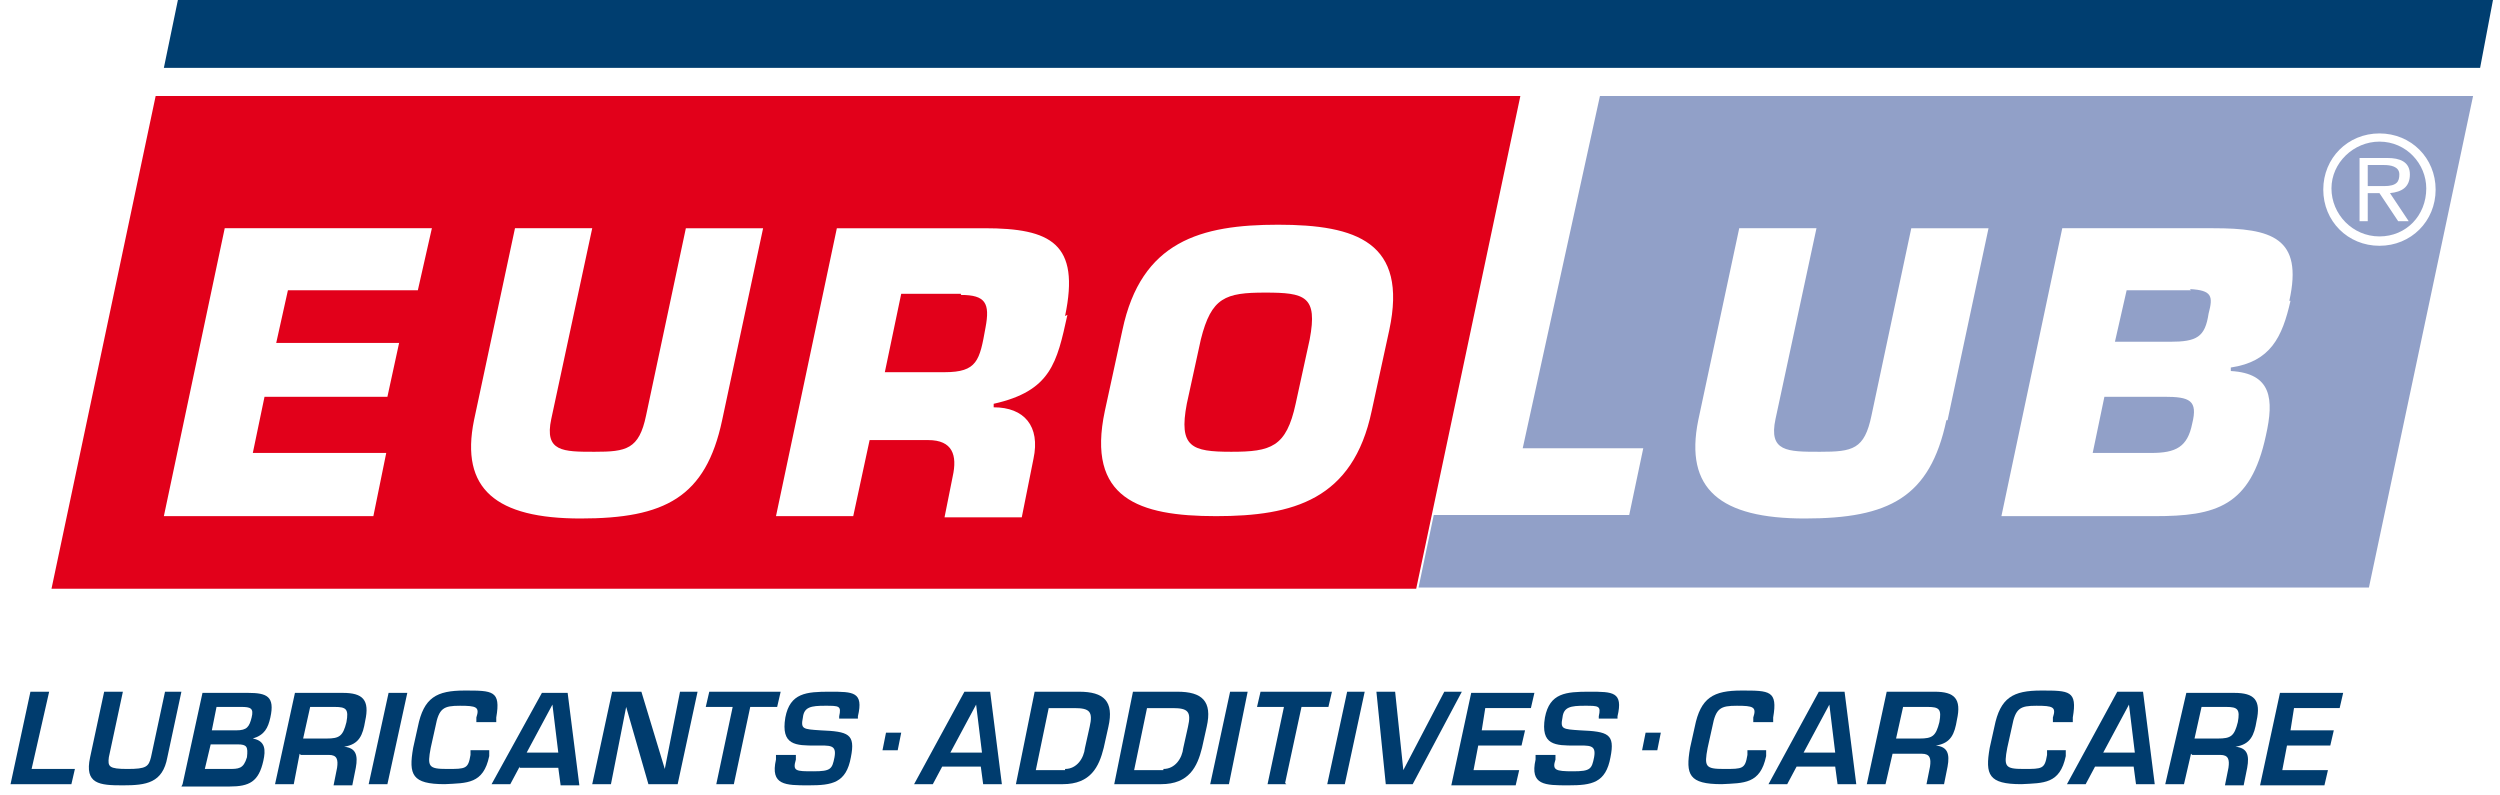 <?xml version="1.0" encoding="UTF-8"?>
<svg id="logo" xmlns="http://www.w3.org/2000/svg" version="1.1" viewBox="0 0 213.6 67.9">
  <!-- Generator: Adobe Illustrator 29.2.1, SVG Export Plug-In . SVG Version: 2.1.0 Build 116)  -->
  <defs>
    <style>
      .st0 {
        fill: #91a0c8;
      }

      .st0, .st1, .st2 {
        fill-rule: evenodd;
      }

      .st1 {
        fill: #003e70;
      }

      .st3 {
        fill: #003c6e;
      }

      .st2 {
        fill: #e2001a;
      }
    </style>
  </defs>
  <g id="dunkelblau">
    <polygon id="border" class="st1" points="15.2 0 213 0 211.9 5.8 14 5.8 15.2 0"/>
    <g id="claim">
      <path class="st3" d="M2.7,65.7h3.7l-.3,1.3H.9l1.7-7.9h1.6l-1.5,6.6Z"/>
      <path class="st3" d="M15.5,59.1l-1.2,5.6c-.4,2.2-1.8,2.4-3.8,2.4s-3.3-.1-2.8-2.4l1.2-5.6h1.6l-1.2,5.6c-.1.8,0,1,1.6,1s1.8-.2,2-1l1.2-5.6h1.5Z"/>
      <path class="st3" d="M15.6,67l1.7-7.8h3.9c1.6,0,2.3.3,1.9,2.1-.2.9-.5,1.5-1.5,1.8h0c1.1.2,1.1,1,.9,1.9-.4,1.8-1.2,2.2-2.9,2.2h-4.1ZM17.4,65.7h2.1c.9,0,1.3,0,1.6-1,.1-.9,0-1.1-.8-1.1h-2.3l-.5,2.1ZM18.1,62.4h2.1c.9,0,1.1-.3,1.3-1.1s-.1-.9-.9-.9h-2.1l-.4,2Z"/>
      <path class="st3" d="M25.6,64.4l-.5,2.6h-1.6l1.7-7.8h4.1c1.7,0,2.3.6,1.9,2.4-.2,1.2-.5,2-1.8,2.2h0c1,.1,1.2.7,1,1.8l-.3,1.5h-1.6l.3-1.5c.1-.7,0-1.1-.7-1.1h-2.4ZM27.9,63.1c1.1,0,1.4-.2,1.7-1.4.2-1.1,0-1.3-1-1.3h-2.1l-.6,2.7h2Z"/>
      <path class="st3" d="M33.1,67h-1.6l1.7-7.8h1.6l-1.7,7.8Z"/>
      <path class="st3" d="M40.7,61.7v-.4c.3-.9,0-1-1.4-1s-1.8.2-2.1,1.8l-.4,1.8c-.3,1.6-.2,1.8,1.4,1.8s1.8,0,2-1.2v-.4h1.6v.5c-.5,2.4-1.9,2.3-3.8,2.4-2.8,0-3.1-.8-2.7-3.1l.4-1.8c.5-2.5,1.6-3.1,4-3.1s3.1,0,2.7,2.3v.4h-1.7Z"/>
      <path class="st3" d="M44.4,65.5l-.8,1.5h-1.6l4.3-7.8h2.2l1,7.9h-1.6l-.2-1.5h-3.3ZM47.2,60.2h0l-2.2,4.1h2.7l-.5-4.1Z"/>
      <path class="st3" d="M58,59.1h1.6l-1.7,7.9h-2.5l-1.9-6.6h0l-1.3,6.6h-1.6l1.7-7.9h2.5l2,6.6h0l1.3-6.6Z"/>
      <path class="st3" d="M62.8,67h-1.6l1.4-6.6h-2.3l.3-1.3h6.1l-.3,1.3h-2.3l-1.4,6.6Z"/>
      <path class="st3" d="M68,64.5v.4c-.3,1,0,1,1.5,1s1.6-.2,1.8-1.2c.2-1.1-.4-1-1.6-1-1.7,0-3,0-2.6-2.4.4-2.1,1.8-2.2,3.8-2.2s2.9,0,2.4,2.1v.2h-1.6v-.2c.2-.9,0-.9-1.2-.9s-1.8.1-1.9,1c-.2,1,0,1,1.5,1.1,2.4.1,3,.3,2.6,2.3-.4,2.2-1.6,2.4-3.6,2.4s-3.3,0-2.8-2.2v-.4h1.7Z"/>
      <path class="st3" d="M76.7,64.1h-1.3l.3-1.5h1.3l-.3,1.5Z"/>
      <path class="st3" d="M80.5,65.5l-.8,1.5h-1.6l4.3-7.9h2.2l1,7.9h-1.6l-.2-1.5h-3.4ZM83.4,60.2h0l-2.2,4.1h2.7l-.5-4.1Z"/>
      <path class="st3" d="M88.4,59.1h3.8c2.1,0,3,.8,2.5,3l-.4,1.8c-.4,1.6-1.1,3.1-3.5,3.1h-4l1.6-7.9ZM91,65.7c1,0,1.6-.9,1.7-1.8l.4-1.8c.3-1.3,0-1.6-1.3-1.6h-2.2l-1.1,5.3h2.5Z"/>
      <path class="st3" d="M96.8,59.1h3.8c2.1,0,3,.8,2.5,3l-.4,1.8c-.4,1.6-1.1,3.1-3.5,3.1h-4l1.6-7.9ZM99.4,65.7c1,0,1.6-.9,1.7-1.8l.4-1.8c.3-1.3,0-1.6-1.3-1.6h-2.2l-1.1,5.3h2.5Z"/>
      <path class="st3" d="M105,67h-1.6l1.7-7.9h1.5l-1.6,7.9Z"/>
      <path class="st3" d="M109.9,67h-1.6l1.4-6.6h-2.3l.3-1.3h6.1l-.3,1.3h-2.3l-1.4,6.5Z"/>
      <path class="st3" d="M114.9,67h-1.5l1.7-7.9h1.5l-1.7,7.9Z"/>
      <path class="st3" d="M124.9,59.1l-4.2,7.9h-2.3l-.8-7.9h1.6l.7,6.7h0l3.5-6.7h1.6Z"/>
      <path class="st3" d="M126.6,62.4h3.7l-.3,1.3h-3.7l-.4,2.1h3.9l-.3,1.3h-5.5l1.7-7.9h5.4l-.3,1.3h-3.9l-.3,1.9Z"/>
      <path class="st3" d="M132.9,64.5v.4c-.3.9,0,1,1.5,1s1.6-.2,1.8-1.2c.2-1.1-.4-1-1.6-1-1.7,0-3,0-2.6-2.4.4-2.1,1.8-2.2,3.8-2.2s2.9,0,2.4,2.1v.2h-1.6v-.2c.2-.9,0-.9-1.2-.9s-1.8.1-1.9,1c-.2,1,0,1,1.5,1.1,2.4.1,3,.3,2.6,2.3-.4,2.2-1.6,2.4-3.6,2.4s-3.3,0-2.8-2.2v-.4h1.7Z"/>
      <path class="st3" d="M141.6,64.1h-1.3l.3-1.5h1.3l-.3,1.5Z"/>
      <path class="st3" d="M149.8,61.7v-.4c.3-.9,0-1-1.4-1s-1.8.2-2.1,1.8l-.4,1.8c-.3,1.6-.2,1.8,1.4,1.8s1.8,0,2-1.2v-.4h1.6v.5c-.5,2.4-1.9,2.3-3.8,2.4-2.8,0-3.1-.8-2.7-3.1l.4-1.8c.5-2.5,1.6-3.1,4-3.1s3.1,0,2.7,2.3v.4h-1.6Z"/>
      <path class="st3" d="M153.5,65.5l-.8,1.5h-1.6l4.3-7.9h2.2l1,7.9h-1.6l-.2-1.5h-3.4ZM156.3,60.2h0l-2.2,4.1h2.7l-.5-4.1Z"/>
      <path class="st3" d="M161.7,64.4l-.6,2.6h-1.6l1.7-7.9h4.1c1.7,0,2.3.6,1.9,2.4-.2,1.2-.5,2-1.8,2.2h0c1,.1,1.2.7,1,1.8l-.3,1.5h-1.5l.3-1.5c.1-.7,0-1.1-.7-1.1h-2.4ZM164,63.1c1.1,0,1.4-.2,1.7-1.4.2-1.1,0-1.3-1-1.3h-2.1l-.6,2.7h2Z"/>
      <path class="st3" d="M175.4,61.7v-.4c.3-.9,0-1-1.4-1s-1.8.2-2.1,1.8l-.4,1.8c-.3,1.6-.2,1.8,1.4,1.8s1.8,0,2-1.2v-.4h1.6v.5c-.5,2.4-1.9,2.3-3.8,2.4-2.8,0-3.1-.8-2.7-3.1l.4-1.8c.5-2.5,1.6-3.1,4-3.1s3.1,0,2.7,2.3v.4h-1.7Z"/>
      <path class="st3" d="M179,65.5l-.8,1.5h-1.6l4.3-7.9h2.2l1,7.9h-1.6l-.2-1.5h-3.4ZM181.9,60.2h0l-2.2,4.1h2.7l-.5-4.1Z"/>
      <path class="st3" d="M187.2,64.4l-.6,2.6h-1.6l1.8-7.8h4.1c1.7,0,2.3.6,1.9,2.4-.2,1.2-.5,2-1.8,2.2h0c1,.1,1.2.7,1,1.8l-.3,1.5h-1.6l.3-1.5c.1-.7,0-1.1-.7-1.1h-2.4ZM189.5,63.1c1.1,0,1.4-.2,1.7-1.4.2-1.1,0-1.3-1-1.3h-2.1l-.6,2.7h2Z"/>
      <path class="st3" d="M195.7,62.4h3.7l-.3,1.3h-3.7l-.4,2.1h3.9l-.3,1.3h-5.5l1.7-7.9h5.4l-.3,1.3h-3.9l-.3,1.9Z"/>
    </g>
  </g>
  <g id="hellblau">
    <path class="st0" d="M203.3,12.1c-2.2,0-4.1,1.8-4.1,4s1.8,4.1,4.1,4.1,4-1.8,4-4.1c0-2.1-1.7-4-4-4ZM205.7,18.9h-.8l-1.6-2.4h-1v2.4h-.7v-5.4h2.4c1,0,1.9.3,1.9,1.4s-.7,1.5-1.7,1.6l1.6,2.4Z"/>
    <path class="st0" d="M203.7,14.1h-1.4v1.8h1.4c1.1,0,1.3-.4,1.3-1,0-.7-.8-.8-1.3-.8Z"/>
    <path class="st0" d="M184.9,33.9h-5.1l-1,4.8h5c2.1,0,3.1-.5,3.5-2.5.5-2-.2-2.3-2.4-2.3Z"/>
    <path class="st0" d="M136.7,8.2l-6.6,30.1h10.3l-1.2,5.7h-16.7l-1.3,6.2h81.2l8.9-42h-74.6ZM166.3,35.9c-1.4,6.6-4.9,8.4-12.1,8.4s-10.3-2.5-9.1-8.4l3.5-16.4h6.6l-3.5,16.3c-.6,2.8,1,2.8,3.8,2.8s3.8-.2,4.4-3.1l3.4-16h6.6l-3.5,16.4ZM195.7,25.7c-.7,3.1-1.7,5.2-5.1,5.7v.3c3.5.2,3.7,2.4,3,5.5-1.3,6.1-4.3,6.9-9.5,6.9h-13.1l5.2-24.6h12.9c5,0,7.7.8,6.5,6.2ZM203.3,21c-2.7,0-4.8-2.1-4.8-4.8s2.1-4.8,4.8-4.8,4.8,2.1,4.8,4.8-2.1,4.8-4.8,4.8Z"/>
    <path class="st0" d="M187.2,24.8h-5.5l-1,4.4h4.7c2.3,0,3-.4,3.3-2.4.4-1.5.3-2-1.6-2.1Z"/>
  </g>
  <g id="rot">
    <path class="st2" d="M108.1,25c-3.4,0-4.6.4-5.5,4l-1.2,5.5c-.7,3.7.4,4.1,3.8,4.1s4.7-.4,5.5-4.1l1.2-5.5c.7-3.7-.4-4-3.8-4Z"/>
    <path class="st2" d="M13.3,8.2L4.4,50.3h116.6l8.9-42.1H13.3ZM35.8,24.8h-11.2l-1,4.5h10.5l-1,4.6h-10.5l-1,4.8h11.4l-1.1,5.4H14l5.2-24.6h17.7l-1.2,5.3ZM61.7,35.9c-1.4,6.6-4.9,8.4-12.1,8.4s-10.3-2.5-9.1-8.4l3.5-16.4h6.6l-3.5,16.3c-.6,2.8,1,2.8,3.7,2.8s3.8-.2,4.4-3.1l3.4-16h6.6l-3.5,16.4ZM91.2,26.9c-.9,4.1-1.4,6.5-6.3,7.6v.3c2.6,0,4,1.6,3.4,4.4l-1,5h-6.6l.7-3.5c.4-1.8,0-3.1-2.1-3.1h-5l-1.4,6.5h-6.6l5.2-24.6h12.6c5.7,0,8.2,1.3,6.9,7.5ZM118.7,28.2l-1.5,6.9c-1.6,7.6-6.7,9-13.3,9s-11.1-1.5-9.5-9l1.5-6.9c1.6-7.6,6.7-9,13.3-9,6.7,0,11.1,1.5,9.5,9Z"/>
    <path class="st2" d="M82.1,25.1h-5.1l-1.4,6.7h5.1c2.8,0,3-1,3.5-3.8.4-2.1,0-2.8-2.1-2.8Z"/>
  </g>
</svg>